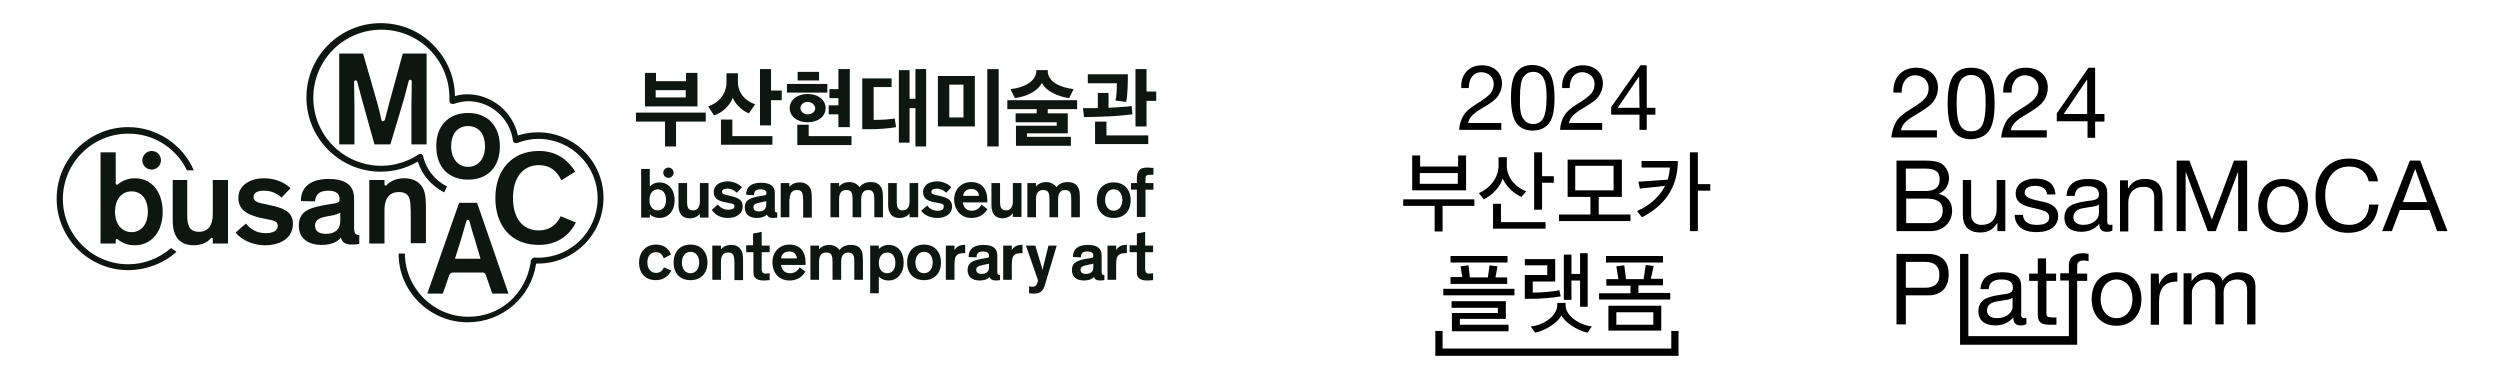 <?xml version="1.0" encoding="utf-8"?>
<!-- Generator: Adobe Illustrator 24.0.3, SVG Export Plug-In . SVG Version: 6.00 Build 0)  -->
<svg version="1.1" id="Layer_1" xmlns="http://www.w3.org/2000/svg" xmlns:xlink="http://www.w3.org/1999/xlink" x="0px" y="0px"
	 viewBox="0 0 723.7 109.8" style="enable-background:new 0 0 723.7 109.8;" xml:space="preserve">
<style type="text/css">
	.st0{fill:#0E1612;}
</style>
<g>
	<g>
		<g>
			<path class="st0" d="M33.5,69.5v1h-4.4V44.1h4.4v9c0,0.3,0.4,0.5,0.6,0.3c1.1-1,2.9-1.8,4.9-1.8c5,0,8.1,4,8.1,9.8
				c0,5.6-3.2,9.6-8.1,9.6c-2.1,0-3.7-0.7-4.9-1.7C33.9,69,33.5,69.2,33.5,69.5 M38.1,67.2c2.8,0,4.7-2.3,4.7-5.9
				c0-3.7-1.9-5.9-4.7-5.9c-2.9,0-4.8,2.3-4.8,5.9C33.3,64.8,35.2,67.2,38.1,67.2 M41.2,46.4c0-1.4,1.2-2.7,2.7-2.7s2.7,1.2,2.7,2.7
				c0,1.4-1.2,2.7-2.7,2.7S41.2,47.9,41.2,46.4"/>
			<path class="st0" d="M54.2,52.1v10.2c0,2.9,0.6,4.8,3.4,4.8c2.8,0,4-2.1,4-5.1v-9.9H66v18.4h-4.4v-1.3c0-0.3-0.4-0.5-0.6-0.2
				c-1,1.2-2.7,2-4.9,2c-2.5,0-6.1-0.9-6.1-7.1V52.1H54.2z"/>
			<path class="st0" d="M76.4,55.2c-1.8,0-3,0.6-3,1.8c0,1.4,1.3,1.7,3.9,2.2l2.2,0.5c2.7,0.7,5.3,1.7,5.3,5.1c0,4.2-3.8,6.2-8,6.2
				c-4.4,0-7.4-2.1-8.6-3.7l3-2.6c1.1,1.4,2.9,2.8,5.7,2.8c2.2,0,3.5-0.8,3.5-2.1c0-1.3-1.1-1.6-2.9-1.9l-2.8-0.6
				C71.5,62,69,60.7,69,57.3c0-4,3.9-5.7,7.4-5.7c3.7,0,6.5,1.6,7.7,2.9l-2.6,2.7C80.3,56,78.5,55.2,76.4,55.2"/>
			<path class="st0" d="M103.8,68h0.2v2.6c-0.4,0.1-1.1,0.2-2.2,0.2c-1.7,0-2.8-0.6-3.1-2c-0.8,0.9-2.3,2.1-5.6,2.1
				c-3.8,0-6.6-1.8-6.6-5.6c0-4.4,3.4-5.3,9-6.2l1.3-0.2c1.2-0.2,1.5-0.4,1.5-1.2v-0.1c0-1.5-1-2.4-3.3-2.4c-2.5,0-3.7,1.1-3.8,3.1
				l-4.1-0.1c0-4.6,3.5-6.4,8-6.4c4.3,0,7.4,1.4,7.4,5.6v9.1C102.7,67.6,102.9,68,103.8,68 M98.5,63.9v-2.3
				c-0.4,0.2-0.9,0.4-1.6,0.6l-2.5,0.5c-2.1,0.4-3.2,1.1-3.2,2.6c0,1.6,1.1,2.4,3.2,2.4C96.7,67.7,98.5,66.6,98.5,63.9"/>
			<path class="st0" d="M118.9,70.6v-9.3c0-1.4-0.1-2.6-0.3-3.6c-0.4-1.4-1.3-2.1-3.2-2.1c-2.8,0-4.1,2.1-4.1,5.1v9.8h-4.4V52.1h4.4
				v1.3c0,0.3,0.4,0.5,0.6,0.2c1.1-1.2,2.9-2,5.1-2c2.1,0,3.8,0.6,5.1,2.3c0.8,1.2,1.2,2.6,1.2,6.1v10.4H118.9z"/>
			<path class="st0" d="M103.4,23.6c-0.1-0.5-0.9-0.4-0.9,0.1c0,2,0.1,4.3,0.1,6.7v11.4h-4.4V15.5h6.9l4.2,14.6
				c0.4,1.4,0.8,3.2,1.1,4.6c0.1,0.5,0.8,0.5,1,0c0.4-1.4,0.9-3.4,1.2-4.6l4-14.6h6.9v26.3h-4.4V30.7c0-2.1,0.1-4.8,0.1-7.1
				c0-0.6-0.8-0.7-0.9-0.1c-0.5,2-1.1,4.2-1.4,5.3L113,41.8h-4.6l-3.9-14C104.2,26.7,103.8,25.1,103.4,23.6"/>
			<path class="st0" d="M135.5,32.7c5.7,0,9.2,3.8,9.2,9.7c0,5.9-3.5,9.6-9.2,9.6c-5.7,0-9.2-3.7-9.2-9.6
				C126.2,36.5,129.8,32.7,135.5,32.7 M135.5,48.3c2.9,0,4.9-2.3,4.9-5.9c0-3.7-1.9-5.9-4.9-5.9s-4.9,2.2-4.9,5.9
				C130.6,46,132.7,48.3,135.5,48.3"/>
			<path class="st0" d="M156,70.9c-8.1,0-12.6-5.6-12.6-13.6c0-8.1,4.8-13.6,12.6-13.6c6.1,0,9.1,3.7,10.5,6l-4,2.5
				c-1.3-2.8-3.4-4.4-6.5-4.4c-4.7,0-7.5,3.7-7.5,9.5c0,5.8,2.7,9.4,7.5,9.4c2.9,0,5.1-1.5,6.3-4.1l4.4,1.8
				C165.5,66.9,162.4,70.9,156,70.9"/>
			<path class="st0" d="M123.7,85l9.2-26.3h5.2l9.1,26.3h-4.7l-1.9-5.5c-0.1-0.4-0.5-0.6-0.9-0.6H131c-0.4,0-0.7,0.3-0.9,0.6
				l-1.9,5.5H123.7z M135.9,64c-0.1-0.5-0.8-0.5-0.9,0c-0.5,1.6-1.1,3.9-1.5,5.2l-1.8,5.7h7.4l-1.8-6.1
				C136.9,67.7,136.3,65.5,135.9,64"/>
			<path class="st0" d="M135.4,93.3c9.9,0,18.3-7.1,19.8-17l0,0l0,0c0.2,0,0.4,0,0.5,0c10.5,0,19-8.5,19-19c0-10.5-8.5-19-19-19
				c-1.9,0-3.8,0.3-5.7,0.9l-0.1,0l0-0.1c-1.5-6.8-7.6-11.8-14.6-11.8c-1.1,0-2.3,0.1-3.5,0.5l-0.1,0v-0.1
				c-0.1-5.6-2.4-10.9-6.5-14.9c-4-4-9.4-6.1-15-6.1c-11.9,0-21.5,9.7-21.5,21.5c0,11.9,9.7,21.5,21.5,21.5c3.8,0,7.5-1,10.7-2.9
				l0.1,0l0,0.1c1.2,3.8,3.9,6.9,7.6,8.8l0.8-1.7c-3.5-1.8-6.1-5-6.9-8.8c-0.1-0.3-0.3-0.5-0.5-0.6c-0.3-0.1-0.6-0.1-0.8,0.1
				c-3.2,2.1-7,3.3-10.8,3.3c-10.9,0-19.7-8.8-19.7-19.7c0-10.9,8.8-19.7,19.7-19.7c10.9,0,19.7,8.8,19.7,19.7l0,0.1
				c0,0.1,0,0.3,0,0.6c0,0.4,0,0.6,0.3,0.9c0.1,0.1,0.1,0.1,0.2,0.1c0.1,0.1,0.3,0.1,0.5,0.1c0.1,0,0.1,0,0.2,0
				c1.5-0.5,2.9-0.8,4.2-0.8c6.5,0,12.1,4.9,13,11.4c0,0.3,0.2,0.5,0.4,0.6c0.2,0.1,0.5,0.2,0.8,0.1c2.1-0.8,4.1-1.2,6.1-1.2
				c9.5,0,17.2,7.7,17.2,17.2s-7.7,17.2-17.2,17.2c-0.4,0-0.4,0-0.6,0l0,0c-0.4-0.1-0.8-0.1-1.1,0.2c-0.3,0.3-0.5,0.6-0.5,1
				c0,0.1,0,0.1,0,0.2l0,0.1c-0.7,4.3-2.8,8.3-6.1,11.2c-3.3,2.9-7.5,4.4-11.9,4.4c-10.1,0-18.3-8.2-18.4-18.3h-1.8
				C115.3,84.2,124.3,93.3,135.4,93.3"/>
			<path class="st0" d="M54.1,49.3h2c-3.3-7.6-10.8-12.5-19-12.5c-11.4,0-20.7,9.3-20.7,20.7c0,11.4,9.3,20.7,20.7,20.7
				c5.1,0,10.2-1.9,14-5.3l-1.6-1.1c-3.4,3-7.8,4.7-12.4,4.7c-10.4,0-18.9-8.5-18.9-18.9c0-10.4,8.5-18.9,18.9-18.9
				C44.3,38.6,51,42.8,54.1,49.3"/>
		</g>
		<g>
			<g>
				<path class="st0" d="M193.5,51.5c0.8,0,1.5-0.7,1.5-1.5c0-0.8-0.7-1.5-1.5-1.5c-0.8,0-1.5,0.7-1.5,1.5S192.7,51.5,193.5,51.5z"
					/>
				<path class="st0" d="M188.1,62c0.7,0.7,1.7,1.1,2.8,1.1c2.6,0,4.4-2.1,4.4-5.1c0-3.1-1.8-5.2-4.4-5.2c-1.3,0-2.3,0.6-2.8,1.2
					v-5.1h-2.5v14.1h2.5V62z M188,57.9c0-1.9,1-3.1,2.4-3.1c1.5,0,2.4,1.2,2.4,3.1c0,1.8-0.9,3-2.4,3C188.9,60.9,188,59.7,188,57.9z
					"/>
				<path class="st0" d="M202.6,58.3c0,1-0.3,2.6-2,2.6c-1.4,0-1.7-1-1.7-2.4V53h-2.5v6.3c0,2.6,1.1,3.9,3.3,3.9
					c1.2,0,2.3-0.5,2.9-1.3v1.1h2.5V53h-2.5V58.3z"/>
				<path class="st0" d="M210.7,63.1c2.2,0,4.3-1,4.3-3.4c0-1.8-1.4-2.4-2.8-2.8l-1.2-0.3c-1.4-0.3-2-0.4-2-1.1
					c0-0.6,0.8-0.9,1.5-0.9c1,0,2,0.4,2.7,1.1l0.1,0.1l1.5-1.6l-0.1-0.1c-0.7-0.7-2.2-1.6-4.1-1.6c-1,0-2,0.3-2.7,0.7
					c-0.8,0.6-1.3,1.4-1.3,2.4c0,2,1.6,2.6,3.1,2.9l1.5,0.3c1,0.2,1.4,0.3,1.4,0.9c0,0.7-0.6,1-1.8,1c-1.2,0-2.2-0.5-2.9-1.4
					l-0.1-0.1l-1.7,1.5l0,0.1C206.8,62,208.4,63.1,210.7,63.1z"/>
				<path class="st0" d="M221.1,56.6l-0.7,0.1c-3,0.5-4.8,1-4.8,3.4c0,1.9,1.3,3,3.5,3c1.3,0,2.2-0.3,2.9-1c0.2,0.6,0.7,1,1.7,1
					c0.6,0,1-0.1,1.2-0.1l0.1,0v-1.5h-0.2c-0.4,0-0.5-0.2-0.5-0.8v-4.8c0-2-1.3-3-4-3c-2.8,0-4.3,1.2-4.3,3.4v0.1l2.3,0.1l0-0.1
					c0-1.1,0.6-1.6,1.9-1.6c1.1,0,1.7,0.4,1.7,1.2V56C221.8,56.3,221.7,56.5,221.1,56.6z M221.8,58.2v1.1c0,1.2-0.8,1.9-2.1,1.9
					c-0.7,0-1.6-0.2-1.6-1.2c0-0.7,0.5-1.1,1.6-1.3l1.3-0.3C221.4,58.4,221.6,58.3,221.8,58.2C221.8,58.2,221.8,58.2,221.8,58.2z"/>
				<path class="st0" d="M228.6,57.6c0-2.3,1.3-2.6,2.1-2.6c0.9,0,1.4,0.3,1.6,1.1c0.1,0.4,0.2,1,0.2,1.9v5h2.5v-5.6
					c0-2-0.2-2.7-0.7-3.3c-0.6-0.8-1.5-1.3-2.8-1.3c-1.3,0-2.4,0.5-3,1.3V53h-2.5v9.9h2.5V57.6z"/>
				<path class="st0" d="M253.1,57.9v5h2.5v-5.6c0-2.2-0.3-2.9-0.9-3.6c-0.6-0.7-1.5-1-2.6-1c-1.8,0-2.8,0.8-3.3,1.5
					c-0.1-0.2-0.2-0.4-0.4-0.5c-0.6-0.6-1.4-1-2.5-1c-1.3,0-2.4,0.5-3,1.3V53h-2.5v9.9h2.5v-5.3c0-2.3,1.3-2.6,2.1-2.6
					c1.7,0,1.8,1.2,1.8,2.9v5h2.5v-5.3c0-1,0.3-2.6,2-2.6C252.9,55,253.1,56.1,253.1,57.9z"/>
				<path class="st0" d="M260.4,63.1c1.2,0,2.3-0.5,2.9-1.3v1.1h2.5V53h-2.5v5.3c0,1-0.3,2.6-2,2.6c-1.4,0-1.7-1-1.7-2.4V53h-2.5
					v6.3C257.1,61.8,258.2,63.1,260.4,63.1z"/>
				<path class="st0" d="M271.4,61c-1.2,0-2.2-0.5-2.9-1.4l-0.1-0.1l-1.7,1.5l0,0.1c0.7,0.9,2.3,2,4.6,2c2.2,0,4.3-1,4.3-3.4
					c0-1.8-1.4-2.4-2.8-2.8l-1.2-0.3c-1.4-0.3-2-0.4-2-1.1c0-0.6,0.8-0.9,1.5-0.9c1,0,2,0.4,2.7,1.1l0.1,0.1l1.5-1.6l-0.1-0.1
					c-0.7-0.7-2.2-1.6-4.1-1.6c-1,0-2,0.3-2.7,0.7c-0.8,0.6-1.3,1.4-1.3,2.4c0,2,1.6,2.6,3.1,2.9l1.5,0.3c1,0.2,1.4,0.3,1.4,0.9
					C273.2,60.7,272.6,61,271.4,61z"/>
				<path class="st0" d="M281.2,63.1c1.4,0,3.3-0.4,4.6-2.5l0-0.1l-1.7-1.3l0,0.1c-0.3,0.5-1.1,1.7-2.8,1.7c-2,0-2.5-1.6-2.6-2.4
					h7.1v-0.1c0-0.1,0-0.2,0-0.3c0-0.1,0-0.2,0-0.3c0-3.3-1.7-5.2-4.7-5.2c-2.8,0-4.9,2.1-4.9,5.1C276.3,61,278.3,63.1,281.2,63.1z
					 M278.8,56.7c0.1-1.2,1-2,2.4-2c1.3,0,2.1,0.8,2.2,2H278.8z"/>
				<path class="st0" d="M293.2,61.7v1.1h2.5V53h-2.5v5.3c0,1-0.3,2.6-2,2.6c-1.4,0-1.7-1-1.7-2.4V53H287v6.3c0,2.6,1.1,3.9,3.3,3.9
					C291.6,63.1,292.6,62.6,293.2,61.7z"/>
				<path class="st0" d="M312.6,62.9v-5.6c0-2.2-0.3-2.9-0.9-3.6c-0.6-0.7-1.5-1-2.6-1c-1.8,0-2.8,0.8-3.3,1.5
					c-0.1-0.2-0.2-0.4-0.4-0.5c-0.6-0.6-1.5-1-2.5-1c-1.3,0-2.4,0.5-3,1.3V53h-2.5v9.9h2.5v-5.3c0-2.3,1.3-2.6,2.1-2.6
					c1.7,0,1.8,1.2,1.8,2.9v5h2.5v-5.3c0-1,0.3-2.6,2-2.6c1.7,0,1.8,1.2,1.8,2.9v5H312.6z"/>
				<path class="st0" d="M322.4,63.1c3,0,4.9-2,4.9-5.1c0-3.2-1.9-5.2-4.9-5.2s-4.9,2-4.9,5.2C317.5,61.1,319.4,63.1,322.4,63.1z
					 M319.9,57.9c0-1.9,1-3.1,2.5-3.1c1.5,0,2.5,1.2,2.5,3.1c0,1.8-1,3.1-2.5,3.1C320.9,61,319.9,59.7,319.9,57.9z"/>
				<path class="st0" d="M331.7,51c0.2-0.3,0.5-0.4,1.3-0.4c0.3,0,0.5,0,0.7,0l0.2,0v-2l-0.1,0c-0.1,0-0.3,0-0.4,0
					c-0.3,0-0.7-0.1-1.1-0.1c-1.6,0-2.5,0.4-2.9,1.4c-0.2,0.5-0.3,1-0.3,1.8V53h-1.7v1.9h1.7v7.9h2.5v-7.9h2.3V53h-2.3v-1
					C331.6,51.5,331.6,51.2,331.7,51z"/>
				<path class="st0" d="M192.2,77.4c-0.3,0.7-0.9,1.6-2.3,1.6c-1.5,0-2.5-1.2-2.5-3c0-1.9,0.9-3,2.5-3c1.1,0,1.8,0.6,2.2,1.7l0,0.1
					l2.1-1.1l0-0.1c-0.7-1.8-2.2-2.8-4.3-2.8c-2.9,0-4.9,2.1-4.9,5.2c0,3.2,1.9,5.1,4.9,5.1c2.4,0,3.8-1.5,4.4-2.7l0-0.1L192.2,77.4
					L192.2,77.4z"/>
				<path class="st0" d="M199.9,70.8c-3,0-4.9,2-4.9,5.2c0,3.2,1.9,5.1,4.9,5.1c3,0,4.9-2,4.9-5.1C204.8,72.9,202.9,70.8,199.9,70.8
					z M202.4,76c0,1.8-1,3.1-2.5,3.1s-2.5-1.2-2.5-3.1c0-1.9,1-3.1,2.5-3.1S202.4,74.1,202.4,76z"/>
				<path class="st0" d="M211.7,70.9c-1.3,0-2.4,0.5-3,1.3v-1.1h-2.5V81h2.5v-5.3c0-2.3,1.3-2.6,2.1-2.6c0.9,0,1.4,0.3,1.6,1.1
					c0.1,0.4,0.2,1,0.2,1.9v5h2.5v-5.6c0-2-0.2-2.7-0.7-3.3C213.8,71.3,212.9,70.9,211.7,70.9z"/>
				<path class="st0" d="M220.5,67.1l-2.5,0.5v3.4H216V73h2.1v5.3c0,1,0,1.5,0.4,2c0.5,0.6,1.3,0.9,2.5,0.9c0.7,0,1.3-0.1,1.7-0.1
					l0.1,0v-2l-0.1,0c-0.2,0-0.5,0.1-1,0.1c-0.5,0-0.8-0.1-0.9-0.3c-0.2-0.2-0.3-0.5-0.3-1V73h2.3v-1.9h-2.3V67.1z"/>
				<path class="st0" d="M231.5,77.4c-0.3,0.5-1.1,1.7-2.8,1.7c-2,0-2.5-1.6-2.6-2.4h7.1v-0.1c0-0.1,0-0.2,0-0.3c0-0.1,0-0.2,0-0.3
					c0-3.3-1.7-5.2-4.7-5.2c-2.8,0-4.9,2.1-4.9,5.1c0,3.2,2,5.3,4.9,5.3c1.4,0,3.3-0.4,4.6-2.5l0-0.1L231.5,77.4L231.5,77.4z
					 M226.1,74.8c0.1-1.2,1-2,2.4-2c1.3,0,2.1,0.8,2.2,2H226.1z"/>
				<path class="st0" d="M246.3,70.9c-1.8,0-2.8,0.8-3.3,1.5c-0.1-0.2-0.2-0.4-0.4-0.5c-0.6-0.6-1.4-1-2.5-1c-1.3,0-2.4,0.5-3,1.3
					v-1.1h-2.5V81h2.5v-5.3c0-2.3,1.3-2.6,2.1-2.6c1.7,0,1.8,1.2,1.8,2.9v5h2.5v-5.3c0-1,0.3-2.6,2-2.6c1.7,0,1.8,1.2,1.8,2.9v5h2.5
					v-5.6c0-2.2-0.3-2.9-0.9-3.6C248.4,71.2,247.5,70.9,246.3,70.9z"/>
				<path class="st0" d="M257.2,70.9c-1.1,0-2.2,0.5-2.8,1.2v-1h-2.5v13.8h2.5v-4.8c0.7,0.7,1.7,1.1,2.8,1.1c2.6,0,4.4-2.1,4.4-5.1
					C261.6,72.9,259.9,70.9,257.2,70.9z M259.2,76.1c0,1.8-0.9,3-2.4,3c-1.5,0-2.4-1.2-2.4-3s1-3,2.4-3
					C258.2,73,259.2,74.2,259.2,76.1z"/>
				<path class="st0" d="M267.5,70.8c-3,0-4.9,2-4.9,5.2c0,3.2,1.9,5.1,4.9,5.1s4.9-2,4.9-5.1C272.4,72.9,270.5,70.8,267.5,70.8z
					 M270,76c0,1.8-1,3.1-2.5,3.1c-1.5,0-2.5-1.2-2.5-3.1c0-1.9,1-3.1,2.5-3.1C269,72.9,270,74.1,270,76z"/>
				<path class="st0" d="M279.1,70.9c-1.3,0-2.2,0.5-2.8,1.5v-1.3h-2.5V81h2.5v-4.5c0-0.8,0.1-1.4,0.2-1.9c0.4-0.9,1.1-1.3,2.2-1.3
					c0.2,0,0.3,0,0.5,0l0.2,0v-2.5l-0.1,0C279.3,70.9,279.2,70.9,279.1,70.9z"/>
				<path class="st0" d="M288.7,78.7v-4.8c0-2-1.3-3-4-3c-2.8,0-4.3,1.2-4.3,3.4v0.1l2.3,0.1l0-0.1c0-1.1,0.6-1.6,1.9-1.6
					c1.1,0,1.7,0.4,1.7,1.2v0.1c0,0.4-0.1,0.5-0.7,0.6l-0.7,0.1c-3,0.5-4.8,1-4.8,3.4c0,1.9,1.3,3,3.5,3c1.3,0,2.2-0.3,2.9-1
					c0.2,0.6,0.7,1,1.7,1c0.6,0,1-0.1,1.2-0.1l0.1,0v-1.5h-0.2C288.8,79.5,288.7,79.3,288.7,78.7z M286.3,76.3v1.1
					c0,1.2-0.8,1.9-2.1,1.9c-0.7,0-1.6-0.2-1.6-1.2c0-0.7,0.5-1.1,1.6-1.3l1.3-0.3C285.8,76.5,286.1,76.4,286.3,76.3
					C286.3,76.3,286.3,76.3,286.3,76.3z"/>
				<path class="st0" d="M295.7,70.9c-1.3,0-2.2,0.5-2.8,1.5v-1.3h-2.5V81h2.5v-4.5c0-0.8,0.1-1.4,0.2-1.9c0.4-0.9,1.1-1.3,2.2-1.3
					c0.2,0,0.3,0,0.5,0l0.2,0v-2.5l-0.1,0C295.8,70.9,295.8,70.9,295.7,70.9z"/>
				<path class="st0" d="M302.2,76.4c-0.1,0.5-0.3,1-0.4,1.8c-0.1-0.6-0.3-1.2-0.5-1.8l-1.6-5.3H297l3.5,10.1l-0.2,0.6
					c-0.2,0.8-0.6,1.2-1.5,1.2c-0.2,0-0.4,0-0.6-0.1c-0.1,0-0.1,0-0.2,0l-0.1,0v2l0.2,0c0.3,0,0.6,0.1,1.1,0.1
					c1.1,0,1.8-0.2,2.4-0.8l0,0c0.4-0.4,0.7-1,1-2.1l3.3-11h-2.4L302.2,76.4z"/>
				<path class="st0" d="M318.9,78.7v-4.8c0-2-1.3-3-4-3c-2.8,0-4.3,1.2-4.3,3.4v0.1l2.3,0.1l0-0.1c0-1.1,0.6-1.6,1.9-1.6
					c1.1,0,1.7,0.4,1.7,1.2v0.1c0,0.4-0.1,0.5-0.7,0.6l-0.7,0.1c-3,0.5-4.8,1-4.8,3.4c0,1.9,1.3,3,3.5,3c1.3,0,2.2-0.3,2.9-1
					c0.2,0.6,0.7,1,1.7,1c0.6,0,1-0.1,1.2-0.1l0.1,0v-1.5h-0.2C319,79.5,318.9,79.3,318.9,78.7z M316.5,76.3v1.1
					c0,1.2-0.8,1.9-2.1,1.9c-0.7,0-1.6-0.2-1.6-1.2c0-0.7,0.5-1.1,1.6-1.3l1.3-0.3C316,76.5,316.2,76.4,316.5,76.3
					C316.4,76.3,316.5,76.3,316.5,76.3z"/>
				<path class="st0" d="M325.9,70.9c-1.3,0-2.2,0.5-2.8,1.5v-1.3h-2.5V81h2.5v-4.5c0-0.8,0.1-1.4,0.2-1.9c0.4-0.9,1.1-1.3,2.2-1.3
					c0.2,0,0.3,0,0.5,0l0.2,0v-2.5l-0.1,0C326,70.9,326,70.9,325.9,70.9z"/>
				<path class="st0" d="M331.6,67.1l-2.5,0.5v3.4h-2.1V73h2.1v5.3c0,1,0,1.5,0.4,2c0.5,0.6,1.3,0.9,2.5,0.9c0.7,0,1.3-0.1,1.7-0.1
					l0.1,0v-2l-0.1,0c-0.2,0-0.5,0.1-1,0.1c-0.5,0-0.8-0.1-0.9-0.3c-0.2-0.2-0.3-0.5-0.3-1V73h2.3v-1.9h-2.3V67.1z"/>
			</g>
			<g>
				<path class="st0" d="M184.1,32.6v2.6h8.4v7.2h3.2v-7.2h8.6v-2.6H184.1z M189.8,26.1h8.7v2.1h-8.7V26.1z M198.6,21.1v2.4h-8.7
					v-2.4h-3.2v9.7h15.2v-9.7H198.6z"/>
				<path class="st0" d="M212.1,28.3c-0.6,2.1-3.2,4.5-5.4,5.1l-1.7-2.6c3.4-1.2,5.3-3.8,5.3-7.1v-2.5h3.3v2.3c0,3.6,2.2,5.7,5,6.7
					l-1.8,2.6C215.2,32.3,212.9,30.3,212.1,28.3 M208.7,34.6h3.3v4.8h11.6v2.5h-14.9V34.6z M226.3,26.3V29h-3.1v7.3h-3.2V20h3.2v6.2
					H226.3z"/>
				<path class="st0" d="M227.8,24.3h11.7v2.5h-11.7V24.3z M233.8,35.4c-3.1,0-5.2-1.8-5.2-4.1c0-2.3,2.1-4.1,5.2-4.1
					c3.1,0,5.2,1.8,5.2,4.1C239,33.6,236.9,35.4,233.8,35.4 M230.8,36.1h3.3v3.3h12.4V42h-15.7V36.1z M230.9,20.8h6.2v2.5h-6.2V20.8
					z M233.8,29.5c-1.3,0-2.1,0.9-2.1,1.8c0,0.9,0.9,1.8,2.1,1.8c1.3,0,2.2-0.8,2.2-1.8C235.9,30.4,235,29.5,233.8,29.5 M242.7,33.1
					h-2.8v-2.6h2.8v-2.1h-2.6v-2.6h2.6V20h3.3v16.8h-3.3V33.1z"/>
				<path class="st0" d="M259,34.3l0.4,2.5c-1.9,0.4-5.4,0.6-7.4,0.6h-2.4V22.7h8.5v2.5h-5.2v9.5h0.5
					C254.7,34.7,257.6,34.6,259,34.3 M265,31.3h-1.7v10h-3.1v-21h3.1v8.3h1.7V20h3.1v22.4H265V31.3z"/>
				<path class="st0" d="M271.5,22h10.7v14.6h-10.7V22z M274.8,34h4.1v-9.5h-4.1V34z M285.8,20h3.3v22.4h-3.3V20z"/>
				<path class="st0" d="M294.1,36.4h11.8v-1H294v-2.6h6.1v-1.2h-8.5v-2.6h20.2v2.6h-8.5v1.2h5.8v5.8h-11.8v1H310v2.6h-15.9V36.4z
					 M293.8,28.4l-1.3-2.6c4-0.4,7.5-2.3,7.5-5.3v-0.2h3.3v0.2c0,3.1,3.4,4.8,7.5,5.3l-1.3,2.6c-3.1-0.4-6.6-1.9-7.9-4.4
					C300.4,26.5,296.9,28,293.8,28.4"/>
				<path class="st0" d="M320.8,33.7c-2.7,0.1-5.7,0.2-7,0.2l-0.3-2.6c1.5,0,2.9,0,4.3,0v-4.4h3.1v4.3c1.8-0.1,5.5-0.3,6.7-0.5
					l0.2,2.4C326.4,33.3,323.2,33.6,320.8,33.7 M326,29.5l-3.1-0.4c0.3-1,0.4-3,0.4-5h-8.4v-2.6h11.6
					C326.5,24.4,326.4,27.7,326,29.5 M317,35.2h3.3v4h12.1v2.5H317V35.2z M331.9,36.6h-3.2V20h3.2v6.5h2.8v2.7h-2.8V36.6z"/>
			</g>
		</g>
	</g>
	<g>
		<path d="M552.9,31.7c-2,1.2-3.4,2.4-4.1,3.7c-0.7,1.3-1.1,2.7-1.3,4.4h13.2v-2.1h-10.4c0.3-1.6,1.3-2.8,4.5-4.6
			c2.5-1.5,4.2-2.7,5-3.9c0.8-1.1,1.2-2.4,1.2-3.8c0-3.6-2.6-5.8-6.3-5.8c-4,0-6.6,2.7-6.6,6.7l0,0.5h2.4v-0.2
			c0-2.8,1.5-4.8,3.9-4.8c2.2,0,3.9,1.5,3.9,3.7c0,1.1-0.3,2.1-1,2.9C556.7,29.2,555.2,30.3,552.9,31.7L552.9,31.7z"/>
		<path d="M575.7,38c1.1-1.5,1.7-4.1,1.7-8.1c0-3.9-0.6-6.6-1.7-8.1c-1.1-1.5-2.8-2.2-5.1-2.2c-2.3,0-3.9,0.7-5.1,2.3
			c-1.1,1.5-1.7,4.2-1.7,8.1c0,3.9,0.6,6.6,1.7,8c1.1,1.5,2.8,2.3,5.1,2.3C572.9,40.2,574.6,39.4,575.7,38L575.7,38z M567.5,36.4
			c-0.7-1.1-1.1-3.3-1.1-6.5c0-3.2,0.4-5.4,1.1-6.5c0.7-1.1,1.8-1.7,3.1-1.7c1.4,0,2.4,0.6,3,1.5c1.2,1.8,1.2,4.8,1.2,6.7
			c0,2.8-0.3,4.8-0.9,6.2c-0.7,1.3-1.7,1.9-3.2,1.9C569.3,38.1,568.2,37.5,567.5,36.4L567.5,36.4z"/>
		<path d="M584.7,31.7c-2,1.2-3.4,2.4-4.1,3.7c-0.7,1.3-1.1,2.7-1.3,4.4h13.2v-2.1h-10.4c0.3-1.6,1.3-2.8,4.5-4.6
			c2.5-1.5,4.2-2.7,5-3.9c0.8-1.1,1.2-2.4,1.2-3.8c0-3.6-2.6-5.8-6.4-5.8c-4,0-6.5,2.7-6.5,6.7l0,0.5h2.4v-0.2
			c0-2.8,1.5-4.8,3.9-4.8c2.2,0,3.9,1.5,3.9,3.7c0,1.1-0.3,2.1-1,2.9C588.5,29.2,587,30.3,584.7,31.7L584.7,31.7z"/>
		<path d="M604.2,39.9h2.3v-4.7h2.7V33h-2.7V19.6h-1.9l-9.2,13.2v2.3h8.9V39.9L604.2,39.9z M597.4,33l6.7-9.9h0.1V33H597.4L597.4,33
			z"/>
		<path d="M561.2,56.1L561.2,56.1c1.9-0.8,3-2.5,3-4.6c0-1.3-0.5-2.5-1.4-3.5c-0.9-1-2.6-1.5-5.1-1.5H549v20.4h10
			c3.5,0,6.1-2.6,6.1-5.9C565.1,58.5,563.7,56.7,561.2,56.1L561.2,56.1z M551.7,48.8h5.6c3.2,0,4.2,1.1,4.2,3.2
			c0,2.3-1.5,3.3-4.2,3.3h-5.6V48.8L551.7,48.8z M558.7,64.6h-6.9v-7.1h6.1c2.9,0,4.5,1.1,4.5,3.4C562.4,63.2,560.9,64.6,558.7,64.6
			L558.7,64.6z"/>
		<path d="M573.6,65.1c-1.9,0-3-1.2-3-2.9V52.1h-2.4V62c0,3.5,1.6,5.3,5.1,5.3c2.1,0,3.7-0.8,4.8-2.7h0.1v2.3h2.3V52.1H578v8.4
			C578,63.2,576.5,65.1,573.6,65.1L573.6,65.1z"/>
		<path d="M583.5,56c0,2.2,1.3,3.4,5.1,4.2c1.9,0.4,3.1,0.8,3.7,1.1c0.6,0.4,0.9,0.9,0.9,1.6c0,1.5-1.2,2.2-3.6,2.2
			c-2.5,0-3.9-1-4-2.9h-2.4c0.1,3.3,2.5,5,6.3,5c3.9,0,6.3-1.7,6.3-4.7c0-2.2-1.5-3.5-4.4-4.1l-2.3-0.5c-2-0.5-3-1.1-3-2.2
			c0-1.2,1.2-1.9,3.1-1.9c1.9,0,3.3,0.9,3.4,2.5v0h2.4c-0.2-3.1-2.1-4.6-6-4.6C585.8,51.8,583.5,53.4,583.5,56L583.5,56z"/>
		<path d="M604.5,51.8c-3.9,0-6.1,1.7-6.3,4.9h2.4c0.1-1.9,1.3-2.8,3.7-2.8c2.3,0,3.3,0.8,3.3,2.4c0,1.1-0.6,1.6-2.7,1.8
			c-3.2,0.4-5.1,1-6,1.8c-0.9,0.8-1.3,1.8-1.3,3.1c0,2.7,1.9,4.1,4.9,4.1c2.2,0,3.9-0.8,5.2-2.3c0,1.5,0.7,2.3,2.1,2.3
			c0.7,0,1.3-0.1,1.7-0.4V65c-0.2,0.1-0.5,0.1-0.7,0.1c-0.5,0-0.8-0.3-0.8-0.8v-8.5C610,53.4,608.6,51.8,604.5,51.8L604.5,51.8z
			 M607.6,61.8c0,1.6-1.7,3.3-4.5,3.3c-1.8,0-2.9-0.8-2.9-2.2c0-1.5,1-2.4,3.2-2.7l2.5-0.4c0.7-0.1,1.3-0.3,1.7-0.6V61.8L607.6,61.8
			z"/>
		<path d="M623.6,56.8v10.1h2.4v-9.8c0-3.4-1.5-5.3-5.1-5.3c-2.2,0-3.7,0.8-4.8,2.7H616v-2.3h-2.3v14.8h2.4v-8.4
			c0-2.7,1.6-4.5,4.3-4.5C622.5,53.9,623.6,55.2,623.6,56.8L623.6,56.8z"/>
		<polygon points="632.7,49.9 632.8,49.9 639.1,66.9 641.4,66.9 647.8,49.9 647.9,49.9 647.9,66.9 650.5,66.9 650.5,46.5 
			646.7,46.5 640.3,63.6 633.8,46.5 630.1,46.5 630.1,66.9 632.7,66.9 632.7,49.9 		"/>
		<path d="M660.9,51.8c-4.4,0-7.2,3-7.2,7.8s2.9,7.7,7.2,7.7c4.3,0,7.2-3.1,7.2-7.7C668.1,55,665.5,51.8,660.9,51.8L660.9,51.8z
			 M660.9,65.1c-2.7,0-4.6-2.2-4.6-5.6c0-3.4,2-5.6,4.6-5.6c2.7,0,4.6,2.3,4.6,5.6C665.6,62.9,663.6,65.1,660.9,65.1L660.9,65.1z"/>
		<path d="M680.1,65.1c-4.5,0-7-3.4-7-8.6c0-4.9,2.6-8.3,6.9-8.3c3,0,5.1,1.5,5.7,4.3h2.7c-0.6-4.1-3.9-6.6-8.4-6.6
			c-3,0-5.3,1-7.1,3c-1.7,2-2.6,4.6-2.6,7.8c0,3.2,0.8,5.8,2.5,7.8c1.7,1.9,4,2.9,6.9,2.9c5,0,8.3-2.9,8.8-8.2h-2.7
			C685.7,62.8,683.4,65.1,680.1,65.1L680.1,65.1z"/>
		<path d="M700.6,46.5h-3l-8,20.4h2.8l2.3-6.1h8.6l2.2,6.1h3L700.6,46.5L700.6,46.5z M695.6,58.5l3.5-9.5h0.1l3.4,9.5H695.6
			L695.6,58.5z"/>
		<path d="M558.1,73.5H549v20.4h2.7v-8.4h6.5c3.5,0,5.9-2,5.9-6C564.2,75.5,561.8,73.5,558.1,73.5L558.1,73.5z M557.3,83.3h-5.6
			v-7.5h5.4c2.9,0,4.3,1.2,4.3,3.7C561.5,82.1,559.9,83.3,557.3,83.3L557.3,83.3z"/>
		<path d="M580,85.2c-3.2,0.4-5.1,1-6,1.8c-0.9,0.8-1.3,1.8-1.3,3.1c0,2.7,1.9,4.1,4.9,4.1c2.2,0,3.9-0.8,5.2-2.3
			c0,1.5,0.7,2.3,2.1,2.3c0.7,0,1.3-0.1,1.7-0.4V92c-0.2,0.1-0.5,0.1-0.7,0.1c-0.5,0-0.8-0.3-0.8-0.8v-8.5c0-2.3-1.3-4-5.5-4
			c-3.9,0-6.1,1.7-6.3,4.9h2.4c0.1-1.9,1.3-2.8,3.7-2.8c2.3,0,3.3,0.8,3.3,2.4C582.7,84.4,582.1,85,580,85.2L580,85.2z M582.6,88.8
			c0,1.6-1.7,3.3-4.5,3.3c-1.8,0-2.9-0.8-2.9-2.2c0-1.5,1-2.4,3.2-2.7l2.5-0.4c0.7-0.1,1.3-0.3,1.7-0.6V88.8L582.6,88.8z"/>
		<path d="M595.2,81.3v-2.1h-2.9v-4.4h-2.4v4.4h-2.5v2.1h2.5v9.6c0,2.2,0.7,3.1,3.4,3.1h2v-2.1h-0.7c-0.5,0-1,0-1.5-0.1
			c-0.5-0.1-0.7-0.4-0.7-1.2v-9.3H595.2L595.2,81.3z"/>
		<path d="M598.9,76.8v2.3h-2.5v2.1h2.5v16.1h-29.1V73.5h-2.4v26.3h0.9h1.5h29.1h1.8h0.6V81.3h2.9v-2.1h-2.9V77c0-1,0.5-1.6,1.9-1.6
			c0.4,0,1,0.1,1.4,0.2v-2.1c-0.3-0.1-1.2-0.2-1.6-0.2C600.2,73.3,598.9,74.7,598.9,76.8L598.9,76.8z"/>
		<path d="M612.7,78.8c-4.4,0-7.2,3-7.2,7.8c0,4.7,2.9,7.7,7.2,7.7c4.3,0,7.2-3.1,7.2-7.7C619.9,82,617.2,78.8,612.7,78.8
			L612.7,78.8z M612.7,92.1c-2.7,0-4.6-2.2-4.6-5.6c0-3.4,2-5.6,4.6-5.6c2.7,0,4.6,2.3,4.6,5.6C617.3,89.9,615.4,92.1,612.7,92.1
			L612.7,92.1z"/>
		<path d="M625,82.3L625,82.3l-0.1-3.1h-2.3v14.8h2.4v-6.6c0-4.1,1.7-5.9,5.3-5.9v-2.6c-0.1,0-0.2,0-0.3,0
			C627.8,78.8,626.1,79.9,625,82.3L625,82.3z"/>
		<path d="M648.1,78.8c-2,0-3.7,0.9-4.7,2.5c-0.5-1.6-1.9-2.5-4.1-2.5c-2.1,0-3.7,0.8-4.8,2.5h-0.1v-2.2h-2.3v14.8h2.4v-9.3
			c0-0.9,0.7-2.4,1.9-3.1c0.6-0.4,1.3-0.6,2.1-0.6c1.9,0,2.8,1.1,2.8,3.2v9.8h2.4v-9.3c0-2.1,1.4-3.7,3.9-3.7c2,0,2.9,1.1,2.9,3.2
			v9.8h2.4V83C653,80.4,651.4,78.8,648.1,78.8L648.1,78.8z"/>
	</g>
	<g>
		<path d="M415.3,67v-7.4h-9.1v-1.9h20.6v1.9h-9.2V67H415.3L415.3,67z M408.8,55.1V45h2.3v3.2h11V45h2.3v10.1H408.8L408.8,55.1z
			 M422,50.1h-11v3.1h11V50.1L422,50.1z"/>
		<path d="M440.4,57c-2.2-1-4.4-3-5.4-5.3c-0.7,2.4-3.1,4.9-5.5,6l-1.4-1.8c3.1-1.3,5.7-4.4,5.7-7.9v-2.5h2.4v2.5
			c0,3.7,2.9,6.4,5.6,7.4L440.4,57L440.4,57z M432.2,66.2V59h2.3v5.3h12.9v1.9H432.2L432.2,66.2z M446.4,52.9v7.8h-2.3V44.1h2.3V51
			h3.4v1.9H446.4L446.4,52.9z"/>
		<path d="M451.3,64v-1.9h9.1V57h-6.6V46.2h15.7V57h-6.7v5.1h9.2V64H451.3L451.3,64z M467.1,48h-11.1v7.1h11.1V48L467.1,48z"/>
		<path d="M485.7,46.5c0,8-4,13.1-10.4,16.4l-1.4-1.8c3.6-1.6,6.5-4.1,8.1-7.3l-7.3,0.8l-0.4-2l8.5-0.6c0.3-1.1,0.5-2.2,0.6-3.5
			h-8.2v-1.9H485.7L485.7,46.5z M491.5,53.3h3.6v1.9h-3.6v11.7h-2.3V44.1h2.3V53.3L491.5,53.3z"/>
		<polygon points="483.8,95.8 483.8,100.9 417.6,100.9 417.6,95.8 415.5,95.8 415.5,103 416.3,103 417.6,103 483.8,103 484.9,103 
			485.9,103 485.9,95.8 483.8,95.8 		"/>
		<path d="M417.8,85.5v-1.9h20.6v1.9H417.8L417.8,85.5z M419.9,76v-1.9h16.5V76H419.9L419.9,76z M419.9,82.1v-1.9h3.4l-0.5-3.1
			l2.3-0.3l0.4,3.5h5.2l0.5-3.5l2.3,0.3l-0.6,3.2h3.4v1.9H419.9L419.9,82.1z M420.3,95.9v-5.3h13.3v-1.5h-13.4v-1.9h15.7v5.1h-13.3
			V94h14.1v1.9H420.3L420.3,95.9z"/>
		<path d="M451.8,85.8c-2.3,0.4-5.6,0.7-8.7,0.7h-1.7v-6.9h6.5v-2.8h-6.5V75h8.8v6.5h-6.5v3.2c2.2,0,5.6-0.2,7.7-0.7L451.8,85.8
			L451.8,85.8z M459.6,96.3c-3.1-0.6-6.7-3.1-7.6-5c-0.9,1.9-4.3,4.3-7.6,5l-1.3-1.8c3.6-0.3,7.7-3,7.7-6.2v-0.6h2.4v0.6
			c0,3.3,4.2,5.8,7.6,6.2C460.4,95.1,460,95.7,459.6,96.3L459.6,96.3z M457.4,88.8v-7.6h-2.5v5.6h-2.2V73.7h2.2v5.6h2.5v-6h2.2v15.5
			H457.4L457.4,88.8z"/>
		<path d="M462.9,86.8v-1.9h9.1v-2.2H465v-1.9h3.5l-0.6-3.7l2.3-0.3l0.5,4h5.1l0.6-4.1l2.3,0.3l-0.8,3.7h3.5v1.9h-7.1v2.2h9.2v1.9
			H462.9L462.9,86.8z M464.9,76v-1.9h16.5V76H464.9L464.9,76z M465.6,95.7v-7.2h15.3v7.2H465.6L465.6,95.7z M478.6,90.4h-10.7v3.6
			h10.7V90.4L478.6,90.4z"/>
		<path d="M434.8,24.2c0,1.3-0.4,2.4-1.1,3.5c-0.7,1.1-2.2,2.2-4.6,3.6c-2.9,1.7-3.8,2.8-4.1,4.3h9.6v2h-12.2
			c0.1-1.6,0.5-2.9,1.2-4.1c0.7-1.2,2-2.3,3.8-3.4c2.2-1.3,3.5-2.4,4.1-3.1c0.6-0.8,0.9-1.7,0.9-2.7c0-2-1.6-3.4-3.6-3.4
			c-2.3,0-3.6,1.9-3.6,4.4v0.2H423l0-0.5c0-3.7,2.4-6.1,6-6.1C432.4,18.9,434.8,21,434.8,24.2L434.8,24.2z"/>
		<path d="M448.4,20.9c1,1.3,1.6,3.8,1.6,7.4c0,3.6-0.5,6-1.6,7.4c-1,1.3-2.6,2.1-4.7,2.1c-2.1,0-3.6-0.7-4.7-2.1
			c-1-1.4-1.6-3.8-1.6-7.4c0-3.6,0.5-6,1.6-7.4c1.1-1.4,2.6-2.1,4.7-2.1C445.8,18.9,447.3,19.6,448.4,20.9L448.4,20.9z M440.9,34.3
			c0.7,1,1.6,1.6,2.9,1.6c1.4,0,2.4-0.6,3-1.8c0.6-1.2,0.9-3.1,0.9-5.7c0-1.7,0-4.5-1.1-6.2c-0.6-0.8-1.4-1.4-2.8-1.4
			c-1.2,0-2.1,0.5-2.8,1.5c-0.7,1-1,3-1,6C439.9,31.3,440.2,33.3,440.9,34.3L440.9,34.3z"/>
		<path d="M464,24.2c0,1.3-0.4,2.4-1.1,3.5c-0.7,1.1-2.2,2.2-4.6,3.6c-2.9,1.7-3.8,2.8-4.1,4.3h9.6v2h-12.2c0.1-1.6,0.5-2.9,1.2-4.1
			c0.7-1.2,2-2.3,3.8-3.4c2.2-1.3,3.5-2.4,4.1-3.1c0.6-0.8,0.9-1.7,0.9-2.7c0-2-1.6-3.4-3.6-3.4c-2.3,0-3.6,1.9-3.6,4.4v0.2h-2.2
			l0-0.5c0-3.7,2.4-6.1,6-6.1C461.6,18.9,464,21,464,24.2L464,24.2z"/>
		<path d="M476.7,18.9v12.3h2.5v2h-2.5v4.4h-2.1v-4.4h-8.2V31l8.5-12.1H476.7L476.7,18.9z M474.5,22.1l-6.2,9.1h6.3L474.5,22.1
			L474.5,22.1L474.5,22.1z"/>
	</g>
</g>
</svg>
